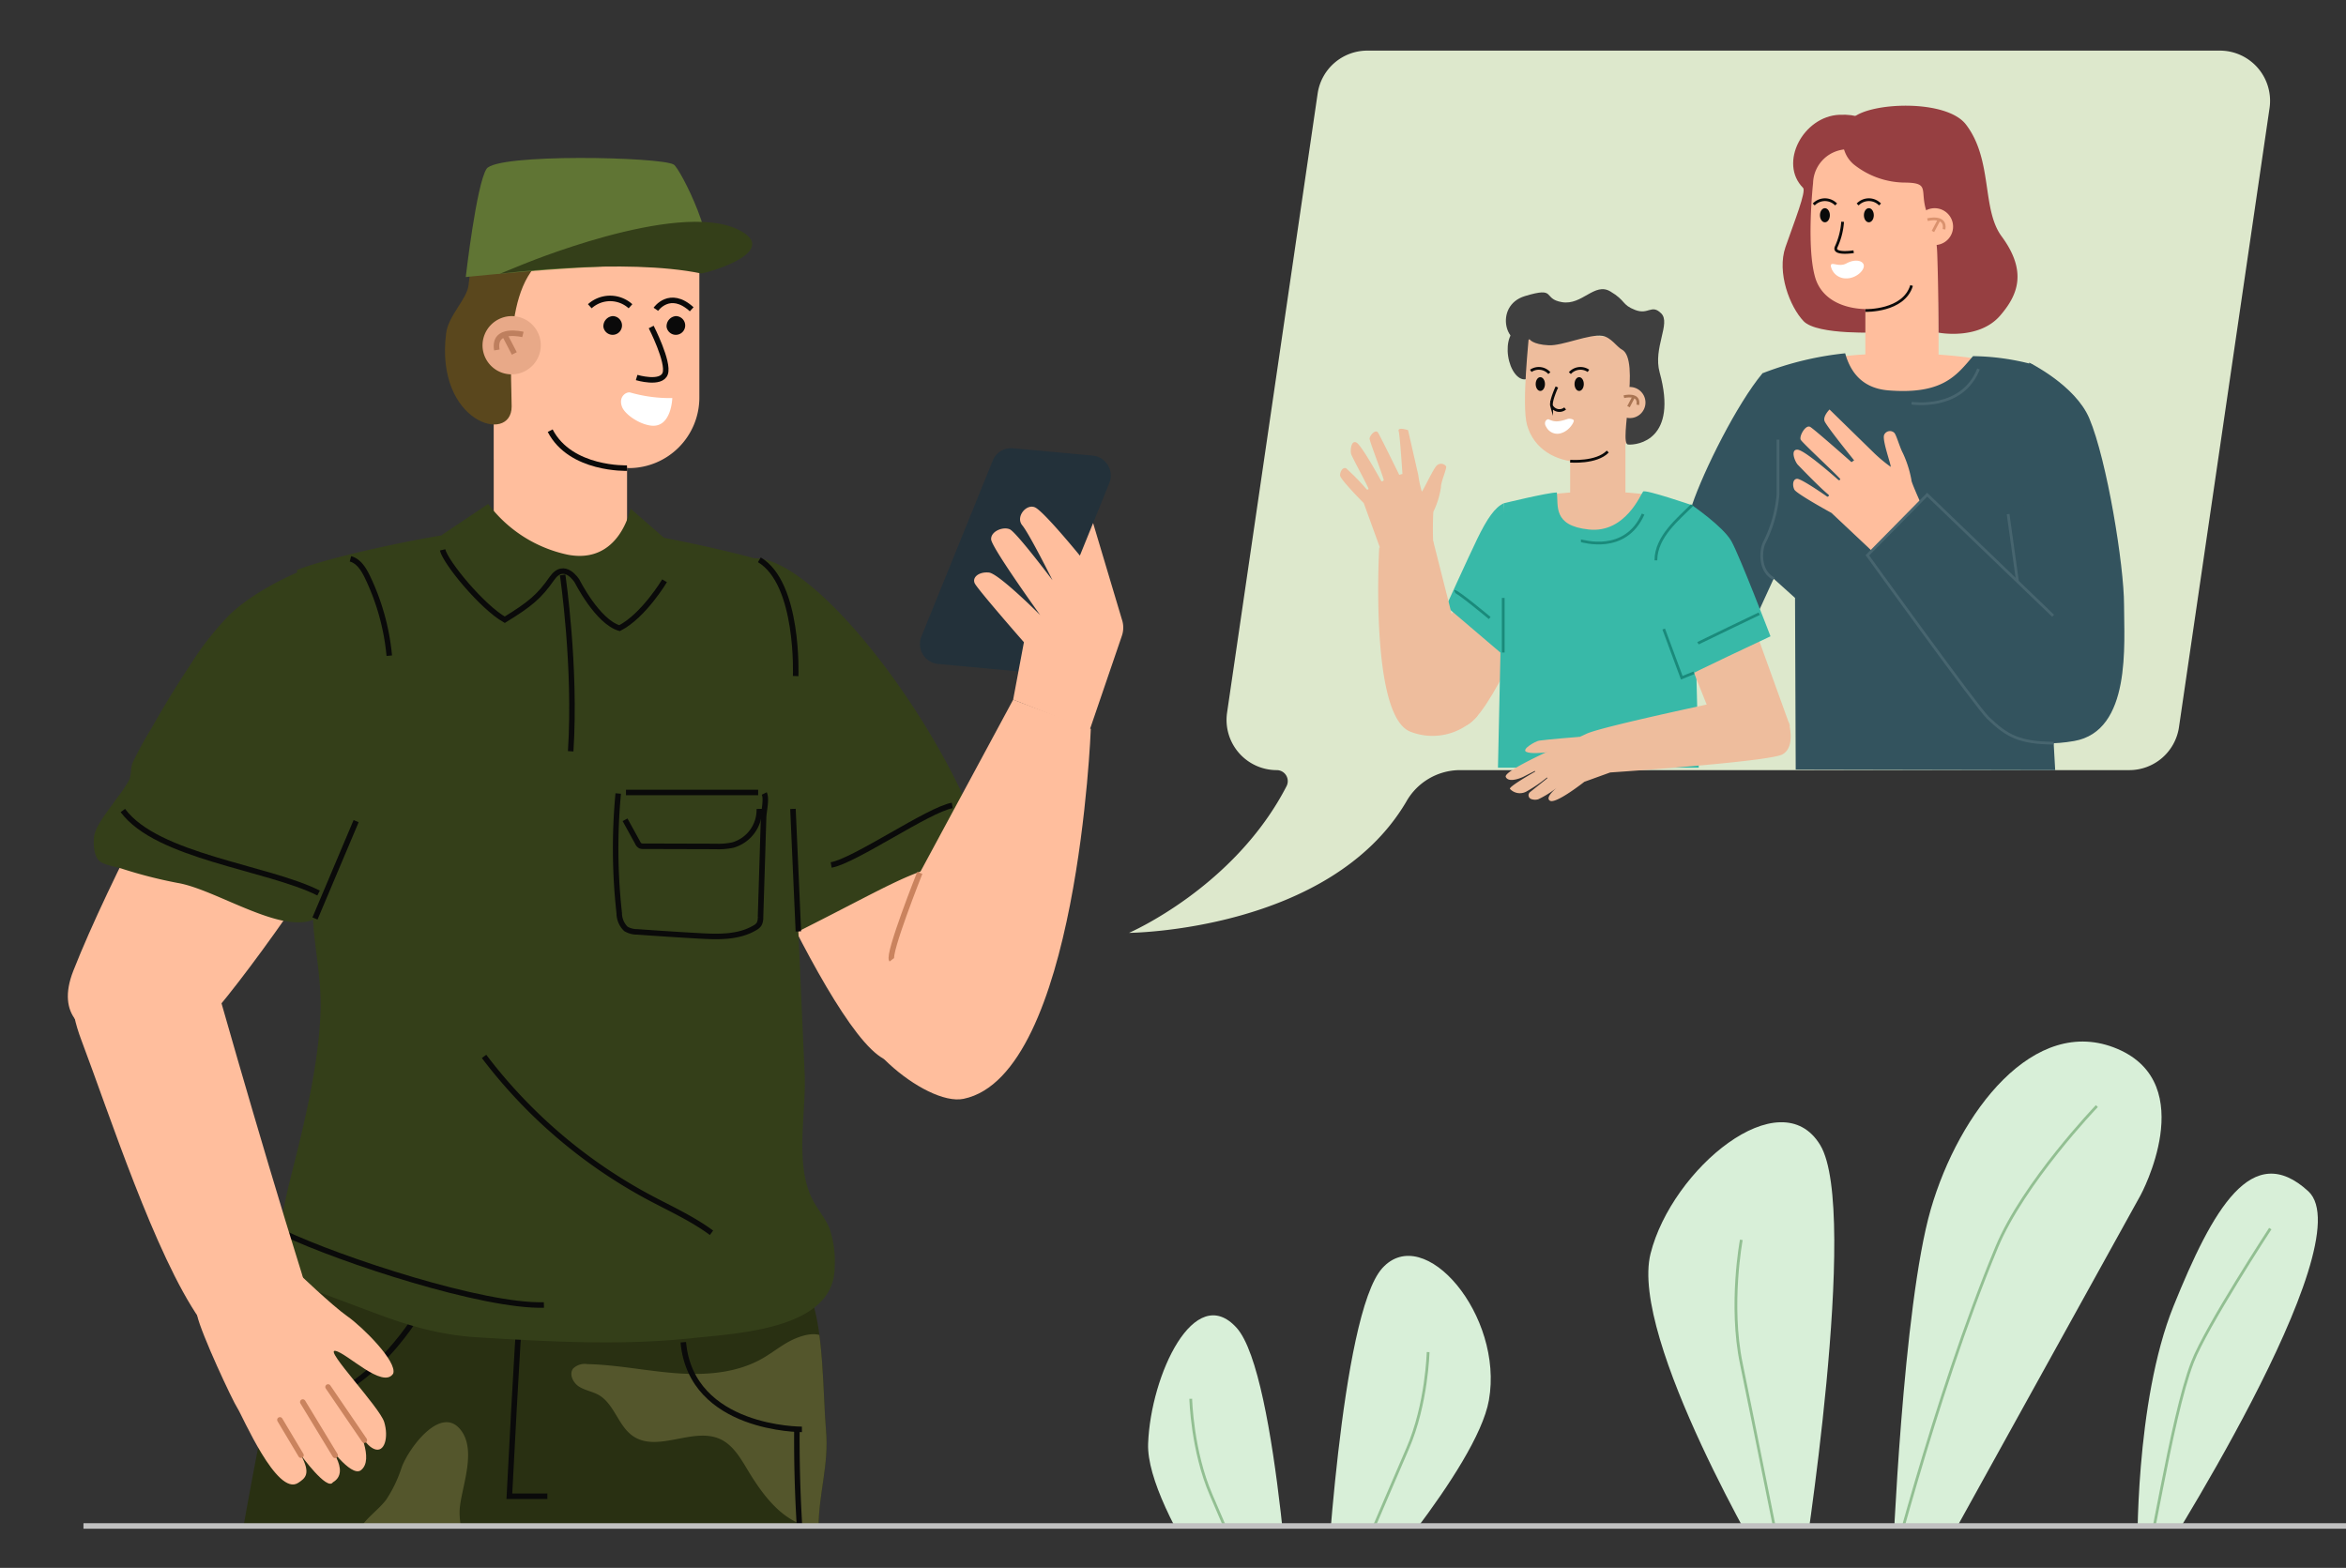 <svg xmlns="http://www.w3.org/2000/svg" width="426.034" height="284.733" viewBox="0 0 426.034 284.733"><rect x="0" y="0" width="426.034" height="284.733" fill="#333333" stroke="none"/><defs><clipPath id="clip-path"><path id="Rectangle_2714" fill="none" d="M0 0h416.927v283.436H0z" data-name="Rectangle 2714"/></clipPath><clipPath id="clip-path-2"><path id="Rectangle_2715" fill="none" d="M0 0h219.349v256.432H0z" data-name="Rectangle 2715"/></clipPath><clipPath id="clip-path-3"><path id="Path_17892" fill="none" d="M485.943 1708.357h66v-53.02l-54.806-1.688c-4.116 18.375-7.969 36.447-11.2 54.707" data-name="Path 17892" transform="translate(-485.943 -1653.65)"/></clipPath><clipPath id="clip-path-5"><path id="Path_17897" fill="none" d="M833.506 1693.936c-1.534.085-3.007.171-4.345.171h-31.689l5.443 48.029H852.7c.043-6.081 1.9-11.276 1.36-17.437-.567-6.45-.367-18.791-2.984-24.733-2.3-5.228-7.516-6.2-12.857-6.2-1.584 0-3.179.086-4.712.171" data-name="Path 17897" transform="translate(-797.472 -1693.765)"/></clipPath><clipPath id="clip-path-7"><path id="Rectangle_2719" fill="none" d="M0 0h407.2v277.264H0z" data-name="Rectangle 2719"/></clipPath></defs><g id="Banner_Image" data-name="Banner Image" transform="translate(1158.534 5.972)"><g id="Group_13953" data-name="Group 13953" transform="translate(-1158.534 -5.972)"><g id="Group_13940" data-name="Group 13940" transform="translate(8.874 1.297)"><g id="Group_13939" clip-path="url(#clip-path)" data-name="Group 13939"><path id="Path_17837" fill="#dde8cc" d="M1702.174 302.833h-154.816a9.121 9.121 0 0 0-9.025 7.8l-16.446 112.427a9.121 9.121 0 0 0 9.025 10.441 2 2 0 0 1 1.778 2.908c-9.474 18.394-28.611 26.647-28.611 26.647s36.476-.265 50.346-23.817a11.237 11.237 0 0 1 9.619-5.738h121.684a9.121 9.121 0 0 0 9.025-7.8l16.447-112.427a9.121 9.121 0 0 0-9.025-10.441" data-name="Path 17837" transform="translate(-1307.924 -294.938)"/><path id="Path_17838" fill="#eebd9d" d="m1853.9 904.068 9.287-15.159 8.741 9.423s-9.266 22.354-13.09 20.579-4.937-14.843-4.937-14.843" data-name="Path 17838" transform="translate(-1602.489 -788.442)"/><path id="Path_17839" fill="#3f3f3f" d="M1944.427 627.105c.372 2.518-.435 4.724-1.8 4.926s-2.779-1.675-3.151-4.194.435-4.724 1.8-4.926 2.779 1.675 3.151 4.194" data-name="Path 17839" transform="translate(-1674.47 -564.446)"/><path id="Path_17840" fill="#963f41" d="M2273.219 416.047s-11.389.579-13.881-2.026-4.9-8.838-3.288-13.469 3.806-10.119 3.187-10.744c-4.466-4.508.023-12.99 6.6-13.27s6.255 3.725 6.255 3.725Z" data-name="Path 17840" transform="translate(-1940.678 -356.989)"/><path id="Path_17841" fill="#ffbe9d" d="M2282.412 656.184c0 2.659-11.189 4.814-24.992 4.814s-24.993-2.155-24.993-4.814 11.19-5.338 24.993-5.338 24.992 2.679 24.992 5.338" data-name="Path 17841" transform="translate(-1921.227 -587.981)"/><path id="Path_17842" fill="#33535e" d="m2132.156 730.514 11.135-24.31s3.732-30.734-4.267-32.407c-4.648 5.571-10.708 17.731-12.809 23.962s-4.712 13.1-4.712 13.1Z" data-name="Path 17842" transform="translate(-1827.824 -607.307)"/><path id="Path_17843" fill="#ffbe9d" d="m2311.673 443.841-13.6 1.436c-4.443 0-8.443-1.764-9.6-5.815-1.609-5.628-.363-17.082-.363-17.082a6.327 6.327 0 0 1 6.5-6.139h11.59c3.59 0 5.476 1.781 5.476 5.171Z" data-name="Path 17843" transform="translate(-1967.729 -390.433)"/><path id="Path_17844" fill="#0a0a0a" d="M2300.259 485.3c0 .708-.4 1.282-.9 1.282s-.9-.574-.9-1.282.4-1.282.9-1.282.9.574.9 1.282" data-name="Path 17844" transform="translate(-1976.829 -447.507)"/><path id="Path_17845" fill="none" stroke="#0a0a0a" stroke-miterlimit="10" stroke-width=".5" d="M2317.866 499.625a13.065 13.065 0 0 1-1.185 4.6c-.582 1.444 3.188.837 3.188.837" data-name="Path 17845" transform="translate(-1992.121 -460.646)"/><path id="Path_17846" fill="none" stroke="#0a0a0a" stroke-miterlimit="10" stroke-width=".5" d="M2295.362 474.9a2.811 2.811 0 0 0-4.061 0" data-name="Path 17846" transform="translate(-1970.801 -439.063)"/><path id="Path_17847" fill="#0a0a0a" d="M2348.982 485.3c0 .708.4 1.282.9 1.282s.9-.574.9-1.282-.4-1.282-.9-1.282-.9.574-.9 1.282" data-name="Path 17847" transform="translate(-2019.372 -447.507)"/><path id="Path_17848" fill="none" stroke="#0a0a0a" stroke-miterlimit="10" stroke-width=".5" d="M2341.823 474.9a2.811 2.811 0 0 1 4.061 0" data-name="Path 17848" transform="translate(-2013.343 -439.063)"/><path id="Path_17849" fill="#eebd9d" d="M1964.723 814.3c0 2.49-8.163 4.508-18.232 4.508s-18.232-2.018-18.232-4.508 8.163-4.508 18.232-4.508 18.232 2.018 18.232 4.508" data-name="Path 17849" transform="translate(-1665.102 -721.825)"/><path id="Rectangle_2712" fill="#eebd9d" d="M0 0h10.038v13.521H0z" data-name="Rectangle 2712" transform="translate(276.267 78.548)"/><path id="Path_17850" fill="#eebd9d" d="M1960.076 627.357c0 .546-1.426 13.117-.378 16.764 1.266 4.4 5.226 6.59 9.733 6.726s11.335-5.463 11.335-6.419-.956-16.116-.956-16.116Z" data-name="Path 17850" transform="translate(-1691.252 -568.202)"/><path id="Path_17851" fill="#38b9a8" d="m1929.305 811.7-1.047 48.018h36.465l-1.229-47.669s-8.473-2.905-8.877-2.481-3.209 7.58-9.833 6.9c-6.658-.687-5.514-4.37-5.838-6.726-1.622 0-9.64 1.961-9.64 1.961" data-name="Path 17851" transform="translate(-1665.102 -721.599)"/><path id="Path_17852" fill="#38b9a8" d="M1880.617 852.24 1868.6 842s4.067-8.952 5.645-12.21c1.787-3.691 3.232-5.781 4.826-6.495Z" data-name="Path 17852" transform="translate(-1614.866 -733.19)"/><path id="Path_17853" fill="#eebd9d" d="M1790.761 868.031s-1.793 30.729 5.718 33.46a10.987 10.987 0 0 0 12.121-2.891l-8.028-31.726Z" data-name="Path 17853" transform="translate(-1549.166 -769.885)"/><path id="Path_17854" fill="#eebd9d" d="m1754.2 759.979-3.209-8.826s-4.3-4.319-4.3-5.036.512-1.571 1.127-1.263a41.677 41.677 0 0 1 3.722 3.824s.438.1.273-.262c-.673-1.484-2.942-5.636-3.107-6.157-.205-.649 0-2.663.99-2.083s4.507 7.033 4.507 7.033.5-.027.4-.353c-.493-1.657-2.549-6.912-2.549-7.4 0-.58 1.093-1.81 1.536-1.093s3.847 7.659 3.847 7.659l.581-.171s-.454-6.992-.683-7.75c-.262-.865 1.7-.2 1.7-.2l1.86 8.148a19.667 19.667 0 0 0 .637 3c.171.034 2.06-4.1 2.709-4.712a1.127 1.127 0 0 1 1.707.137c.171.376-.967 2.823-.933 3.778a15.153 15.153 0 0 1-1.388 4.484 60.136 60.136 0 0 0 0 6.078Z" data-name="Path 17854" transform="translate(-1512.209 -661.082)"/><path id="Path_17855" fill="#eebd9d" d="m2143.463 956.934 5.8 14.545 13.247-.831-7.375-20.417Z" data-name="Path 17855" transform="translate(-1846.314 -840.078)"/><path id="Path_17856" fill="#eebd9d" d="M1979.251 1047.138s-24.568 5.135-27.437 6.5-15.208 6.61-14.661 7.839 3.141 0 3.141 0l2.155-1.1.03.14s-4.839 2.725-4.566 3.135a2.463 2.463 0 0 0 2.962.491 26.3 26.3 0 0 0 3.732-2.538c.123-.089.058.142.058.142l-3.1 2.479a.735.735 0 0 0 .2 1.266 2.038 2.038 0 0 0 1.3.039 17.958 17.958 0 0 0 3.529-2.234s-2.489 1.9-1.4 2.51 6.226-3.445 6.226-3.445l4.692-1.694s28.837-1.925 31.295-3.291 1.126-5.8 1.126-5.8Z" data-name="Path 17856" transform="translate(-1672.577 -921.678)"/><path id="Path_17857" fill="#eebd9d" d="M1959.779 1094.551c1.48.66 7.108-.431 7.108-.431l2.594-2.313s-6.006.473-7.435.7c-.583.091-3.306 1.584-2.268 2.047" data-name="Path 17857" transform="translate(-1691.448 -959.292)"/><path id="Rectangle_2713" fill="#ffbe9d" d="M0 0h13.293v18.915H0z" data-name="Rectangle 2713" transform="translate(329.877 45.634)"/><path id="Path_17858" fill="#33535e" d="m2234.129 691.488.1-12.69-1.8-24.327a57.845 57.845 0 0 1 15.006-3.625c.705 2.467 2.378 6.3 7.867 6.737 9.858.785 12.346-2.723 15.35-6.22a43.854 43.854 0 0 1 10.835 1.5c2.458 7.648 1.366 25.315 1.366 25.315l2.723 48.367-47.123-.1-.122-31.172Z" data-name="Path 17858" transform="translate(-1921.227 -587.982)"/><path id="Path_17859" fill="#33535e" d="m2514.77 705.886 3.824-24.845v-19.53s8.376 4.1 10.926 10.14c3.217 7.627 6.305 26.734 6.305 33.836s1.377 22.934-9.078 24.754c-7.447 1.3-11.613-.83-11.613-.83Z" data-name="Path 17859" transform="translate(-2158.973 -596.961)"/><path id="Path_17860" fill="#ffbe9d" d="m2282.773 741.885-8.184-7.7s-6.354-3.471-6.74-4.237-.3-1.955.524-1.957 5.467 3.255 5.467 3.255.522-.128.151-.427c-1.519-1.224-5.035-4.889-5.492-5.358-.568-.583-1.435-2.846-.064-2.759s7.46 5.54 7.46 5.54.485-.022.206-.318c-1.419-1.505-6.839-6.517-7.1-7.035-.313-.62.889-2.837 1.75-2.309s7.474 6.384 7.474 6.384l.474-.331s-5.056-6.238-5.37-7.132.907-2.1.907-2.1l8.187 8a27.9 27.9 0 0 0 2.91 2.407c.2-.055-1.553-4.757-1.191-5.764a1.147 1.147 0 0 1 1.824-.436c.385.309 1.022 2.681 1.574 3.684a19.788 19.788 0 0 1 1.569 4.929c-.164.22 3.112 7.355 3.112 7.355Z" data-name="Path 17860" transform="translate(-1950.867 -642.331)"/><path id="Path_17861" fill="#963f41" d="M2342.13 407.365s7.3 1.439 11.216-3.131c3.05-3.56 5.041-7.845.228-14.366-3.652-4.947-1.554-13.883-6.47-20.3-3.574-4.667-17.484-4.051-20.57-1.16a5.621 5.621 0 0 0 .175 8.386 15.006 15.006 0 0 0 9.429 3.318c4.133.071 2.817 1.2 3.554 4.366.532 2.286 2.029 3.463 2.2 8.63.24 7.092.235 14.259.235 14.259" data-name="Path 17861" transform="translate(-1998.96 -348.252)"/><path id="Path_17862" fill="#0a0a0a" d="M1973.318 679.54c0 .691-.377 1.252-.842 1.252s-.842-.56-.842-1.252.377-1.252.842-1.252.842.56.842 1.252" data-name="Path 17862" transform="translate(-1701.626 -611.089)"/><path id="Path_17863" fill="#0a0a0a" d="M2017.966 679.54c0 .691-.377 1.252-.842 1.252s-.842-.56-.842-1.252.377-1.252.842-1.252.842.56.842 1.252" data-name="Path 17863" transform="translate(-1739.222 -611.089)"/><path id="Path_17864" fill="#fff" d="M1986.451 726.163c-1.866.615-2.435.523-3.437.068-.281-.128-1.074.465-.432 1.411a2.258 2.258 0 0 0 2.875 1.028c1.354-.478 2.21-1.975 2.1-2.251s-.838-.345-1.109-.256" data-name="Path 17864" transform="translate(-1710.639 -651.371)"/><path id="Path_17865" fill="none" stroke="#0a0a0a" stroke-miterlimit="10" stroke-width=".5" d="M1990.719 689.582s-1.2 2.582-.956 3.442a1.619 1.619 0 0 0 2.458.455" data-name="Path 17865" transform="translate(-1716.865 -620.599)"/><path id="Path_17866" fill="none" stroke="#0a0a0a" stroke-miterlimit="10" stroke-width=".5" d="M2011.264 765.573s4.78.393 6.828-1.747" data-name="Path 17866" transform="translate(-1734.997 -683.116)"/><path id="Path_17867" fill="#3f3f3f" d="M1941.665 586.206c-4.214 2.322-6.7-6.069-.831-7.844s3.078.5 6.734 1.107 5.887-3.656 8.755-1.958 2.049 2.413 4.507 3.369 2.974-1.138 4.75.637-1.519 6.265-.288 10.721c3.369 12.2-3.961 13.225-5.736 13.088s2.39-15.5-1.161-17.276c-.808-.4-1.947-2.212-3.483-2.458-2.4-.384-7.271 1.829-9.765 1.707-2.936-.143-3.483-1.093-3.483-1.093" data-name="Path 17867" transform="translate(-1672.773 -525.891)"/><path id="Path_17868" fill="#eebd9d" d="M2067.74 692.415a2.823 2.823 0 1 1-2.823-2.833 2.828 2.828 0 0 1 2.823 2.833" data-name="Path 17868" transform="translate(-1777.798 -620.599)"/><path id="Path_17869" fill="none" stroke="#aa7553" stroke-miterlimit="10" stroke-width=".5" d="M2073.051 700.1s2.916-.738 2.527 1.482" data-name="Path 17869" transform="translate(-1787.024 -629.356)"/><path id="Line_160" fill="none" stroke="#aa7553" stroke-miterlimit="10" stroke-width=".5" d="M.953 0 0 1.815" data-name="Line 160" transform="translate(286.86 70.744)"/><path id="Path_17870" fill="none" stroke="#0a0a0a" stroke-miterlimit="10" stroke-width=".5" d="M1966.014 668.558a2.565 2.565 0 0 1 3.369.41" data-name="Path 17870" transform="translate(-1696.894 -602.506)"/><path id="Path_17871" fill="none" stroke="#0a0a0a" stroke-miterlimit="10" stroke-width=".5" d="M2014.319 668.558a2.565 2.565 0 0 0-3.369.41" data-name="Path 17871" transform="translate(-1734.732 -602.506)"/><path id="Path_17872" fill="#38b9a8" d="M2118.821 845.761s3.414 11.472 3.824 11.062 15.569-7.511 15.569-7.511-5.6-14.61-7.1-17.274-7.156-6.534-7.156-6.534Z" data-name="Path 17872" transform="translate(-1825.565 -735.051)"/><path id="Path_17873" fill="#ffbe9d" d="M2415.8 487.369a3.348 3.348 0 1 1-3.348-3.348 3.348 3.348 0 0 1 3.348 3.348" data-name="Path 17873" transform="translate(-2069.994 -447.507)"/><path id="Path_17874" fill="none" stroke="#da926e" stroke-miterlimit="10" stroke-width=".5" d="M2422.094 496.452s3.458-.872 3 1.751" data-name="Path 17874" transform="translate(-2080.935 -457.857)"/><path id="Line_161" fill="none" stroke="#da926e" stroke-miterlimit="10" stroke-width=".5" d="M1.131 0 0 2.145" data-name="Line 161" transform="translate(342.147 38.595)"/><path id="Path_17875" fill="#fff" d="M2316.929 545.31c0 .936-1.495 2.258-3.151 2.258a2.787 2.787 0 0 1-2.848-2.258c0-.935 1.393.324 2.848-.469 1.643-.9 3.151-.467 3.151.469" data-name="Path 17875" transform="translate(-1987.33 -498.306)"/><path id="Path_17876" fill="none" stroke="#0a0a0a" stroke-miterlimit="10" stroke-width=".5" d="M2350.667 577.426s6.96.212 8.394-4.541" data-name="Path 17876" transform="translate(-2020.79 -522.334)"/><path id="Line_162" fill="none" stroke="#1a8a7b" stroke-miterlimit="10" stroke-width=".5" d="M0 0v9.918" data-name="Line 162" transform="translate(264.112 107.296)"/><path id="Path_17877" fill="none" stroke="#1a8a7b" stroke-miterlimit="10" stroke-width=".5" d="M2023.657 840.582c.273 0 8.012 2.5 11.29-4.848" data-name="Path 17877" transform="translate(-1745.432 -743.666)"/><path id="Path_17878" fill="none" stroke="#1a8a7b" stroke-miterlimit="10" stroke-width=".5" d="M2109.832 835.518c0-4.294 4.1-7.534 6.556-10.015" data-name="Path 17878" transform="translate(-1817.995 -735.051)"/><path id="Path_17879" fill="none" stroke="#1a8a7b" stroke-miterlimit="10" stroke-width=".5" d="M1878.4 924.655c.364-.187 6.373 4.82 6.373 4.82" data-name="Path 17879" transform="translate(-1623.117 -818.537)"/><path id="Path_17880" fill="none" stroke="#1a8a7b" stroke-miterlimit="10" stroke-width=".5" d="m2118.82 967.88 3.278 8.842 2.222-.9" data-name="Path 17880" transform="translate(-1825.564 -854.939)"/><path id="Path_17881" fill="none" stroke="#1a8a7b" stroke-miterlimit="10" stroke-width=".5" d="M2158.212 955.6c.2-.12 11.123-5.365 11.123-5.365" data-name="Path 17881" transform="translate(-1858.734 -840.078)"/><path id="Path_17882" fill="none" stroke="#47656f" stroke-miterlimit="10" stroke-width=".5" d="M2234.464 750.135v9.995a23.763 23.763 0 0 1-2.518 8.785c-.61 1.291-.97 5.015 1.735 6.468" data-name="Path 17882" transform="translate(-1920.457 -671.587)"/><path id="Path_17883" fill="#33535e" d="m2386.716 835.4-22.868-21.99-10.857 11.011s22.605 32.347 25.375 32.865 14.041-5.581 13.213-8.145-4.864-13.742-4.864-13.742" data-name="Path 17883" transform="translate(-2022.747 -724.87)"/><path id="Path_17884" fill="none" stroke="#47656f" stroke-miterlimit="10" stroke-width=".5" d="m2386.716 835.4-22.868-21.99-10.857 11.011s19.861 27.548 21.889 29.5c3.486 3.361 5.732 4.548 11.939 4.622" data-name="Path 17884" transform="translate(-2022.747 -724.87)"/><path id="Line_163" fill="none" stroke="#47656f" stroke-miterlimit="10" stroke-width=".5" d="m0 0 1.708 12.249" data-name="Line 163" transform="translate(355.797 92.068)"/><path id="Path_17885" fill="none" stroke="#47656f" stroke-miterlimit="10" stroke-width=".5" d="M2403.808 675.074s9.15 1.434 12.155-6.214" data-name="Path 17885" transform="translate(-2065.538 -603.15)"/></g></g><g id="Group_13942" data-name="Group 13942" transform="translate(0 20.832)"><g id="Group_13941" clip-path="url(#clip-path-2)" data-name="Group 13941"><path id="Path_17886" fill="#ffbe9d" d="M1003.135 982.837s25.056 62.427 35.658 64.791 22.437-12.075 22.465-15.912S1031.1 969.4 1031.1 969.4Z" data-name="Path 17886" transform="translate(-877.231 -875.754)"/><path id="Path_17887" fill="#ffbe9d" d="M343.614 971.443c-6.117 13.233-23.208 38.1-32.363 49.073-6.531 7.83-32.61 9.488-26.23-6.745 6.576-16.734 20.909-43.258 29.137-58.051 4.255-7.648 12.12-8.307 20.344-5.584 8.012 2.653 15.038 8.49 9.112 21.307" data-name="Path 17887" transform="translate(-271.705 -858.301)"/><path id="Path_17888" fill="#23313a" d="m510.047 1996.042-9.161 56.532a14.888 14.888 0 0 1-15.976 12.565 15.03 15.03 0 0 1-13.283-17.658l9.838-56.03Z" data-name="Path 17888" transform="translate(-429.479 -1736.37)"/><path id="Path_17889" fill="#293012" d="M484.916 1709.925h-16.8c-1.057 4.609-1.24 9.976-2.441 14.346-1.382 5.033-5.014 8.845-6.974 13.61-4.353 10.583 4.044 31.858-13.578 31.08l-25.137-1.109c-8.132-.359-13.932.11-13.641-8.121.141-3.983 1.905-8.507 2.775-12.389 1.006-4.49 4.77-6.24 5.449-11.278 3.761-27.9 9.353-54.812 15.535-82.412l54.806 1.687Z" data-name="Path 17889" transform="translate(-374.701 -1451.926)"/></g></g><g id="Group_13944" data-name="Group 13944" transform="translate(44.213 222.557)"><g id="Group_13943" clip-path="url(#clip-path-3)" data-name="Group 13943"><path id="Path_17890" fill="#54562c" d="M633.335 1896.259c.039 4.323 1.979 8.762 5.816 10.633 1.584.773 3.5 1.25 4.395 2.785a6.447 6.447 0 0 1 .645 2.08c.39 2.057.421 4.814-1.515 5.537-1.13.422-2.362-.143-3.436-.7l-9.06-4.665a15.6 15.6 0 0 0-3.776-1.544c-1.716-.37-3.506-.149-5.238-.428a8.329 8.329 0 0 1-5.641-3.567 7.027 7.027 0 0 1-.574-6.623c1.086-2.348 3.47-3.766 5.038-5.814a23.827 23.827 0 0 0 2.855-5.981c1.452-3.71 6.967-10.922 10.481-6.97s-.024 11.384.01 15.253" data-name="Path 17890" transform="translate(-594.087 -1844.127)"/><path id="Path_17891" fill="#43391f" d="M368.14 1779.184c2.582 1.452 4.471 3.907 6.907 5.6a14 14 0 0 0 8.276 2.487c1.809-.045 3.638-.443 5.412-.078s3.532 1.844 3.4 3.676a3.579 3.579 0 0 1-2.605 2.923 8.912 8.912 0 0 1-4.087.041c-5.844-.943-11.774-3.036-17.535-1.662-3.685.878-6.9 3.1-10.35 4.677-6.415 2.929-11.229-7.7-8.7-12.981 2.924-6.094 13.987-7.662 19.284-4.682" data-name="Path 17891" transform="translate(-369.931 -1758.123)"/></g></g><g id="Group_13946" data-name="Group 13946" transform="translate(0 20.832)"><g id="Group_13945" clip-path="url(#clip-path-2)" data-name="Group 13945"><path id="Path_17893" fill="none" stroke="#0a0a0a" stroke-miterlimit="10" stroke-width="1" d="M538.674 1754.151s-10.261 18.458-27.826 18.054" data-name="Path 17893" transform="translate(-462.701 -1536.552)"/><path id="Path_17894" fill="#293012" d="M866.9 1923.891c-6.428 3.053-13.748 3.333-20.841 3.56-5.559.178-16.124 3.891-21.2.572-6.409-4.19-2.923-17.9-3.645-24.451-.623-5.66.778-9.859 2.045-15.38a37.024 37.024 0 0 0 1.363-10.291c-.506-8.959-6.066-18.014-8.255-26.758a100.1 100.1 0 0 1-3.063-17.532c-.4-6.256 2.026-11.27 1.954-17.565-.053-4.649-1.2-9.206-2.336-13.71-3.562-14.1-8.112-28.8-8.112-43.522l-7.333-64.708h31.689c7.187 0 18.247-2.47 21.914 5.859 2.617 5.943 2.417 18.283 2.984 24.733.554 6.292-1.4 11.576-1.36 17.824a66.089 66.089 0 0 0 1.853 13.141c2.512 11.946 6.185 23.845 5.48 36.038-.773 13.378 3.389 26.417 3.389 39.739 1.734 15.3 1.553 29.105 1.564 44.49a27.457 27.457 0 0 0 .428 5.738 28.9 28.9 0 0 0 1.685 4.907c5.917 14.365 14.274 26.292-.2 37.316" data-name="Path 17894" transform="translate(-704.053 -1485.703)"/></g></g><g id="Group_13948" data-name="Group 13948" transform="translate(93.419 228.893)"><g id="Group_13947" fill="#54562c" clip-path="url(#clip-path-5)" data-name="Group 13947"><path id="Path_17895" d="M841.367 2009.5a23.268 23.268 0 0 0 12.809 3.7c4.019-.047 8.129-1.134 11.993-.01 1.807.526 3.749 2.224 3.067 4a3.4 3.4 0 0 1-2.081 1.742c-3.08 1.2-6.552.78-9.732 1.667-2.5.7-4.705 2.165-7.051 3.279a52.918 52.918 0 0 1-10.492 3.3 6.672 6.672 0 0 1-2.021.269c-7.395-.541-7.627-25.141 3.509-17.951" data-name="Path 17895" transform="translate(-827.059 -1958.523)"/><path id="Path_17896" d="M903.8 1779.368c-2.207.881-4.049 2.487-6.113 3.672-4.7 2.695-10.345 3.094-15.725 2.694s-10.7-1.531-16.1-1.651a3.028 3.028 0 0 0-2.573.8c-.789 1.036-.007 2.611 1.091 3.3s2.439.87 3.562 1.514c2.817 1.617 3.526 5.608 6.206 7.451 4.51 3.1 11.014-1.758 15.941.6 2.207 1.057 3.549 3.328 4.82 5.443 2.633 4.381 5.9 8.907 10.759 10.318 1.668.484 3.752.427 4.791-.984a5.526 5.526 0 0 0 .745-3.16q.322-10.8.036-21.607c-.135-5.086-.344-11.222-7.443-8.39" data-name="Path 17896" transform="translate(-852.625 -1765.243)"/></g></g><g id="Group_13950" data-name="Group 13950" transform="translate(0 20.832)"><g id="Group_13949" clip-path="url(#clip-path-2)" data-name="Group 13949"><path id="Path_17898" fill="none" stroke="#0a0a0a" stroke-miterlimit="10" stroke-width="1" d="M798.54 1786.563h-6.9s1.589-31.094 1.945-33.459" data-name="Path 17898" transform="translate(-699.139 -1535.67)"/><path id="Path_17899" fill="none" stroke="#0a0a0a" stroke-miterlimit="10" stroke-width="1" d="M1013.153 1803.734s-20.081.113-21.545-15.821" data-name="Path 17899" transform="translate(-867.524 -1564.981)"/><path id="Path_17900" fill="none" stroke="#0a0a0a" stroke-miterlimit="10" stroke-width="1" d="M958.383 2079.05a38.16 38.16 0 0 0 28.951 4.131c6.917-1.816 14.017-6.718 14.669-13.943a24.456 24.456 0 0 0-1.063-7.894 161.661 161.661 0 0 1-4.831-31.061c-.657-15.11 1.5-31.175-5.35-44.6-4.482-8.782-.822-18.911-.843-28.8-.027-12.851-2.47-25.552-3.951-38.314a256.743 256.743 0 0 1-1.7-31.595" data-name="Path 17900" transform="translate(-839.547 -1648.39)"/><path id="Path_17901" fill="#343f19" d="M529.141 988.321a2.665 2.665 0 0 0 .3.135l14.917 5.591c6.339 2.377 11.938 4.028 18.772 4.437 12.914.774 25.924 1.539 38.826.154 8.178-.878 26.05-1.565 25.979-12.972a18.45 18.45 0 0 0-.946-6.977c-.806-1.946-2.254-3.549-3.179-5.44-3.145-6.43-1.01-15.64-1.323-22.64q-.539-12.043-1.067-24.087l-1.16-26.176s5.84-30.654-6.006-43.073c-4.508-1.367-16.071-3.9-20.725-4.575a133.669 133.669 0 0 0-33.363-.371c-.031 0-.063.011-.094.011-7.3.869-24.092 4.494-29.665 6.752-1.2.485 6.83 12.752 6.711 14.125l-3.352 38.735c0 4.14-.846 7.907-.473 12.085.443 4.975 1.413 9.906 1.282 14.921-.25 9.576-2.885 20.441-5.225 29.677-.894 3.527-4.537 17.419-.209 19.687" data-name="Path 17901" transform="translate(-476.358 -776.444)"/><path id="Path_17902" fill="#343f19" d="M1080.526 954.692c21.556-10.818 22.478-12.651 35.351-13.367a93.51 93.51 0 0 0-3.838-9.763c-9.3-21.006-28.836-45.238-38.78-45 1.182 22.316 3.561 37.782 4.742 60.1.271 2.252.685 6.582 2.525 8.029" data-name="Path 17902" transform="translate(-936.278 -806.002)"/><path id="Path_17903" fill="#ffbe9d" d="m774.427 522.48 24.514 1.643a12.809 12.809 0 0 0 12.71-12.907v-25.193a10.35 10.35 0 0 0-10.27-10.429h-18.3c-5.672 0-8.651 3.026-8.651 8.785Z" data-name="Path 17903" transform="translate(-684.648 -459.946)"/><path id="Rectangle_2717" fill="#ffbe9d" d="M0 0h24.214v29.083H0z" data-name="Rectangle 2717" transform="translate(89.661 53.003)"/><path id="Path_17904" fill="#0a0a0a" d="M972.431 610.06a1.7 1.7 0 1 0 1.678-1.979 1.847 1.847 0 0 0-1.678 1.979" data-name="Path 17904" transform="translate(-851.376 -571.506)"/><path id="Path_17905" fill="#0a0a0a" d="M899.8 610.06a1.7 1.7 0 1 0 1.678-1.979 1.847 1.847 0 0 0-1.678 1.979" data-name="Path 17905" transform="translate(-790.221 -571.506)"/><path id="Path_17906" fill="none" stroke="#0a0a0a" stroke-miterlimit="10" stroke-width="1" d="M940.636 620.608s3.26 6.385 2.545 8.45-5.189.723-5.189.723" data-name="Path 17906" transform="translate(-822.377 -582.054)"/><path id="Path_17907" fill="#fff" d="M929.331 696.84a26.2 26.2 0 0 1-7.606-1c-.668-.211-2.21.658-1.546 2.54.491 1.392 3.12 3.223 5.322 3.466 3.691.406 3.829-5.009 3.829-5.009" data-name="Path 17907" transform="translate(-807.241 -645.381)"/><path id="Path_17908" fill="none" stroke="#0a0a0a" stroke-miterlimit="10" stroke-width="1" d="M891.521 589.084a5.512 5.512 0 0 0-7.389 0" data-name="Path 17908" transform="translate(-777.024 -554.299)"/><path id="Path_17909" fill="none" stroke="#0a0a0a" stroke-miterlimit="10" stroke-width="1" d="M960.093 591.592s2.508-3.648 6.507 0" data-name="Path 17909" transform="translate(-840.987 -556.256)"/><path id="Path_17910" fill="none" stroke="#0a0a0a" stroke-miterlimit="10" stroke-width="1" d="M852.554 746.61s-10.238.376-13.96-6.795" data-name="Path 17910" transform="translate(-738.679 -682.432)"/><path id="Path_17911" fill="#5a471d" d="M761.251 451.764s4.619 9.475 0 11.351-11.945-5.524-22.642-2.4-8.857 21.442-8.853 28.39-13.946 2.958-11.9-13.3c.4-3.177 3.745-6.178 4.058-8.653 1.115-8.842 1.235-13.19 5.085-15.389 4.927-2.814 4.558-2.7 8.044-1.991 10.187-6.567 26.206 1.991 26.206 1.991" data-name="Path 17911" transform="translate(-636.841 -436.116)"/><path id="Path_17912" fill="#e8a988" d="M760.792 613.452a5.29 5.29 0 1 0 5.289-5.371 5.331 5.331 0 0 0-5.289 5.371" data-name="Path 17912" transform="translate(-673.166 -571.506)"/><path id="Path_17913" fill="none" stroke="#be7f5e" stroke-miterlimit="10" stroke-width="1" d="M781.635 628.023s-5.463-1.4-4.735 2.81" data-name="Path 17913" transform="translate(-686.674 -588.111)"/><path id="Line_164" fill="none" stroke="#be7f5e" stroke-miterlimit="10" stroke-width="1" d="m0 0 1.787 3.442" data-name="Line 164" transform="translate(91.613 39.913)"/><path id="Path_17914" fill="#ffbe9d" d="M736.633 852.328c1.618 4.875 5.252 11.919 20.875 11.919 10.968 0 13.031-6.578 12.489-11.549a133.681 133.681 0 0 0-33.363-.371" data-name="Path 17914" transform="translate(-652.823 -776.444)"/><path id="Path_17915" fill="none" stroke="#0a0a0a" stroke-miterlimit="10" stroke-width="1" d="M1085.661 909.383s.669-16.788-6.594-21.117" data-name="Path 17915" transform="translate(-941.169 -807.435)"/><path id="Path_17916" fill="#343f19" d="m368.3 908.36-8.126 13.779c-1.968 3.337-1.6 12.626-3.571 15.963-1.693 2.871-.337 6.418-5.783 6.4-6.309-.02-15.911-6.168-21.753-7.154a83.319 83.319 0 0 1-10.288-2.638c-1.308-.394-3.19-.638-4.013-1.413-.943-.887-1.059-2.983-.935-4.2.223-2.2 2.583-4.782 4-6.943a24.99 24.99 0 0 0 2.394-3.51c.44-1.076.2-2.121.662-3.206a63.425 63.425 0 0 1 3.306-6.043c2.2-3.893 4.544-7.77 7.1-11.607a54.418 54.418 0 0 1 7.09-9.069c6.083-5.957 21.163-12.94 32.409-11.725S368.3 908.36 368.3 908.36" data-name="Path 17916" transform="translate(-296.769 -797.824)"/><path id="Line_165" fill="none" stroke="#0a0a0a" stroke-miterlimit="10" stroke-width="1" d="M7.469 0 0 17.677" data-name="Line 165" transform="translate(57.201 128.295)"/><path id="Path_17917" fill="#343f19" d="m757.881 833.236-9.617-8.391s-1.918 10.143-11.331 8.391a24.339 24.339 0 0 1-14.51-9.236l-8.406 5.636s-.781 11.787 9.578 13.909 16.634 5.945 21.5 3.715 12.79-14.02 12.79-14.02" data-name="Path 17917" transform="translate(-633.768 -753.317)"/><path id="Path_17918" fill="none" stroke="#0a0a0a" stroke-miterlimit="10" stroke-width="1" d="M755.191 882.465s-3.77 6.332-8.174 8.61c-4.01-1.17-7.706-8.54-7.706-8.54s-2.3-3.763-4.582-.489-3.958 4.673-8.56 7.5c-4.128-2.355-10.744-10.381-11.287-12.693" data-name="Path 17918" transform="translate(-634.507 -797.825)"/><path id="Path_17919" fill="none" stroke="#0a0a0a" stroke-miterlimit="10" stroke-width="1" d="M854.361 937.716c.994-15.453-1.462-32.022-1.462-32.022" data-name="Path 17919" transform="translate(-750.725 -822.11)"/><path id="Path_17920" fill="none" stroke="#0a0a0a" stroke-miterlimit="10" stroke-width="1" d="M803.852 1491.284c-3.551-2.619-7.6-4.429-11.483-6.509a92.234 92.234 0 0 1-29.824-25.522" data-name="Path 17920" transform="translate(-674.641 -1288.234)"/><path id="Path_17921" fill="none" stroke="#0a0a0a" stroke-miterlimit="10" stroke-width="1" d="M578.97 1675.156c-10.987.315-36.714-8.1-47.345-13.114" data-name="Path 17921" transform="translate(-480.197 -1458.992)"/><path id="Path_17922" fill="none" stroke="#0a0a0a" stroke-miterlimit="10" stroke-width="1" d="M940.793 1156.975c.469.951-.085 3.3-.117 4.3q-.1 3.031-.187 6.062l-.375 12.125a2.489 2.489 0 0 1-.245 1.214 2.144 2.144 0 0 1-.784.691c-2.972 1.769-6.637 1.656-10.076 1.464q-5.641-.315-11.277-.725a3.913 3.913 0 0 1-2.076-.552 3.992 3.992 0 0 1-1.2-2.844 106.39 106.39 0 0 1-.183-21.734" data-name="Path 17922" transform="translate(-802.003 -1033.701)"/><path id="Path_17923" fill="none" stroke="#0a0a0a" stroke-miterlimit="10" stroke-width="1" d="M949.085 1174.7a6.647 6.647 0 0 1-4.81 6.563 12.555 12.555 0 0 1-3.121.253L928 1181.48a1.212 1.212 0 0 1-.513-.076 1.245 1.245 0 0 1-.5-.577l-2.283-4.153" data-name="Path 17923" transform="translate(-811.193 -1048.626)"/><path id="Path_17924" fill="none" stroke="#0a0a0a" stroke-miterlimit="10" stroke-width="1" d="m949.726 1155.8-24 .006" data-name="Path 17924" transform="translate(-812.046 -1032.714)"/><path id="Path_17925" fill="none" stroke="#0a0a0a" stroke-miterlimit="10" stroke-width="1" d="M382.816 1191.5c-9.283-4.671-29.323-6.575-35.545-14.987" data-name="Path 17925" transform="translate(-324.962 -1050.151)"/><path id="Path_17926" fill="none" stroke="#0a0a0a" stroke-miterlimit="10" stroke-width="1" d="M1183.63 1170.718c-4.289.74-17.7 10.068-21.987 10.808" data-name="Path 17926" transform="translate(-1010.702 -1045.273)"/><path id="Path_17927" fill="none" stroke="#0a0a0a" stroke-miterlimit="10" stroke-width="1" d="M616 904.779a42.073 42.073 0 0 0-3.956-14.273c-.681-1.416-1.6-2.923-3.1-3.314" data-name="Path 17927" transform="translate(-545.304 -806.531)"/><path id="Path_17928" fill="#607534" d="M784.869 446.548c3.029-3.914-4.405-18.381-5.564-19.092-2.306-1.415-32.165-2.053-34.006.777s-3.771 19.647-3.771 19.647 34.924-3.719 43.341-1.332" data-name="Path 17928" transform="translate(-656.945 -418.398)"/><path id="Path_17929" fill="#343f19" d="M780.807 509.079s22.585-2.925 36.563-.052c2.248-.372 14.569-4.2 6.613-8.006-11.15-5.336-39.483 6.549-39.483 6.549Z" data-name="Path 17929" transform="translate(-690.02 -480.196)"/><path id="Path_17930" fill="#ffbe9d" d="M290.6 1344.391c5.041 13.335 13.353 38.968 21.477 50.628 5.8 8.318 23.6 7.8 18.5-8.388-7.6-24.154-17.458-59.194-17.458-59.194s-31.819-7.647-22.52 16.954" data-name="Path 17930" transform="translate(-275.81 -1176.292)"/><path id="Path_17931" fill="#ffbe9d" d="M450.506 1705.93s6.514 6.26 9.312 8.218 9.136 8.276 8.341 10.431c-1.868 2.88-8.439-3.795-10.513-4.137s8.041 10.191 8.881 12.924.091 5.714-1.848 4.887-3.178-4.336-3.178-4.336 3.385 6.324.756 8.232c-1.849 1.25-6.274-5.069-6.274-5.069s4.69 5.239 1.223 7.237c-1.037 1.617-5.789-4.93-5.789-4.93 1.865 3.437.747 4.2-.514 5.031-3.862 2.54-10.141-12.238-11.019-13.556s-6.614-13.568-7.328-16.879 17.952-8.051 17.952-8.051" data-name="Path 17931" transform="translate(-396.758 -1495.948)"/><path id="Line_166" fill="none" stroke="#ca835e" stroke-linecap="round" stroke-linejoin="round" stroke-width="1" d="m0 0 6.594 9.666" data-name="Line 166" transform="translate(59.574 231.053)"/><path id="Line_167" fill="none" stroke="#ca835e" stroke-linecap="round" stroke-linejoin="round" stroke-width="1" d="m0 0 5.877 9.683" data-name="Line 167" transform="translate(54.986 233.787)"/><path id="Line_168" fill="none" stroke="#ca835e" stroke-linecap="round" stroke-linejoin="round" stroke-width="1" d="m0 0 3.827 6.408" data-name="Line 168" transform="translate(50.832 237.03)"/><path id="Line_169" fill="none" stroke="#0a0a0a" stroke-miterlimit="10" stroke-width="1" d="m0 0 .986 22.245" data-name="Line 169" transform="translate(144 126.074)"/><path id="Path_17932" fill="#ffbe9d" d="m1187.509 1102.2 28.643-53.124 14.1 5.306s-2.382 62.875-23.1 67.182c-6.917 1.438-22.68-11.938-19.649-19.364" data-name="Path 17932" transform="translate(-1032.16 -942.842)"/><path id="Path_17933" fill="#23313a" d="m1281.494 800.412-14.5-1.336a3.64 3.64 0 0 1-3.006-5l12.953-31.935a3.59 3.59 0 0 1 3.653-2.239l14.5 1.336a3.64 3.64 0 0 1 3.006 5l-12.953 31.935a3.591 3.591 0 0 1-3.652 2.239" data-name="Path 17933" transform="translate(-1096.654 -699.331)"/><path id="Path_17934" fill="#ffbe9d" d="m1346.988 867.742 5.846-17.1a4.594 4.594 0 0 0 0-2.961l-5.23-17.507-2.4 5.914s-6.089-7.476-7.97-8.663c-1.591-1-3.811 1.563-2.494 3.159s5.493 9.975 5.493 9.975-6.556-8.719-7.76-9.251-3.461.345-3.385 1.828S1338 846.89 1338 846.89s-7.518-7.542-9.309-7.727-3.108.861-2.58 1.963 8.928 10.693 8.928 10.693l-1.955 10.428Z" data-name="Path 17934" transform="translate(-1149.096 -756.016)"/><path id="Path_17935" fill="none" stroke="#ca835e" stroke-miterlimit="10" stroke-width="1" d="M1230.854 1264.036c-.789-1.017 5.1-15.8 5.1-15.8" data-name="Path 17935" transform="translate(-1068.92 -1110.547)"/></g></g><g id="Group_13952" data-name="Group 13952" transform="translate(13.723)"><g id="Group_13951" clip-path="url(#clip-path-7)" data-name="Group 13951"><path id="Path_17937" fill="#d8efd8" d="M2122.865 1551.806s-25.208-42.4-21.324-57.821 23.588-31.695 30.815-19.7-3.2 77.523-3.2 77.523Z" data-name="Path 17937" transform="translate(-1815.522 -1266.323)"/><path id="Path_17938" fill="none" stroke="#92bf92" stroke-miterlimit="10" stroke-width=".5" d="M2202.807 1624.217s-2.21 11.764 0 22.458 8.988 44.56 8.988 44.56" data-name="Path 17938" transform="translate(-1900.307 -1399.049)"/><path id="Path_17939" fill="#d8efd8" d="M1547.493 1786.99s-21.971-28.1-21.495-40.608 8.453-29.444 16.069-21.019 10.326 60.825 10.326 60.825Z" data-name="Path 17939" transform="translate(-1331.223 -1484.225)"/><path id="Path_17940" fill="none" stroke="#92bf92" stroke-miterlimit="10" stroke-width=".5" d="M1575.057 1832.391s.224 9.45 3.715 17.5 14.375 33.582 14.375 33.582" data-name="Path 17940" transform="translate(-1372.54 -1578.363)"/><path id="Path_17941" fill="#d8efd8" d="M1734.774 1709.061s22.6-25.286 24.791-37.656c2.723-15.344-11.749-32.4-19.365-23.97s-10.326 60.825-10.326 60.825Z" data-name="Path 17941" transform="translate(-1502.902 -1417.124)"/><path id="Path_17942" fill="none" stroke="#92bf92" stroke-miterlimit="10" stroke-width=".5" d="M1751.525 1771.222s-.224 9.45-3.715 17.5-14.375 33.582-14.375 33.582" data-name="Path 17942" transform="translate(-1505.901 -1525.674)"/><path id="Path_17943" fill="#d8efd8" d="M2382.092 1458.7s1.826-46.257 6.92-63.818 18.757-35.549 33.885-29.125 4.222 26.555 4.222 26.555l-36.74 66.387Z" data-name="Path 17943" transform="translate(-2052.102 -1175.274)"/><path id="Path_17944" fill="none" stroke="#92bf92" stroke-miterlimit="10" stroke-width=".5" d="M2369.047 1539.858c.622-1.782 9.384-37.431 20.93-65.236 4.9-11.8 18.208-25.667 18.208-25.667" data-name="Path 17944" transform="translate(-2041.117 -1248.083)"/><path id="Path_17945" fill="#d8efd8" d="M2663.447 1606.5s-.543-27.412 6.561-44.972 14.218-30.251 24.466-20.828-28.268 69.227-28.268 69.227Z" data-name="Path 17945" transform="translate(-2289.008 -1324.354)"/><path id="Path_17946" fill="none" stroke="#92bf92" stroke-miterlimit="10" stroke-width=".5" d="M2687.569 1609.463s-11.632 17.795-14.123 24.241c-4.026 10.422-7.739 37.074-10.008 43.135" data-name="Path 17946" transform="translate(-2289.008 -1386.34)"/></g></g></g><path id="Line_170" fill="none" stroke="#c1c1c1" stroke-width="1" d="M0 0h410.878" data-name="Line 170" transform="translate(-1143.378 271.156)"/></g></svg>